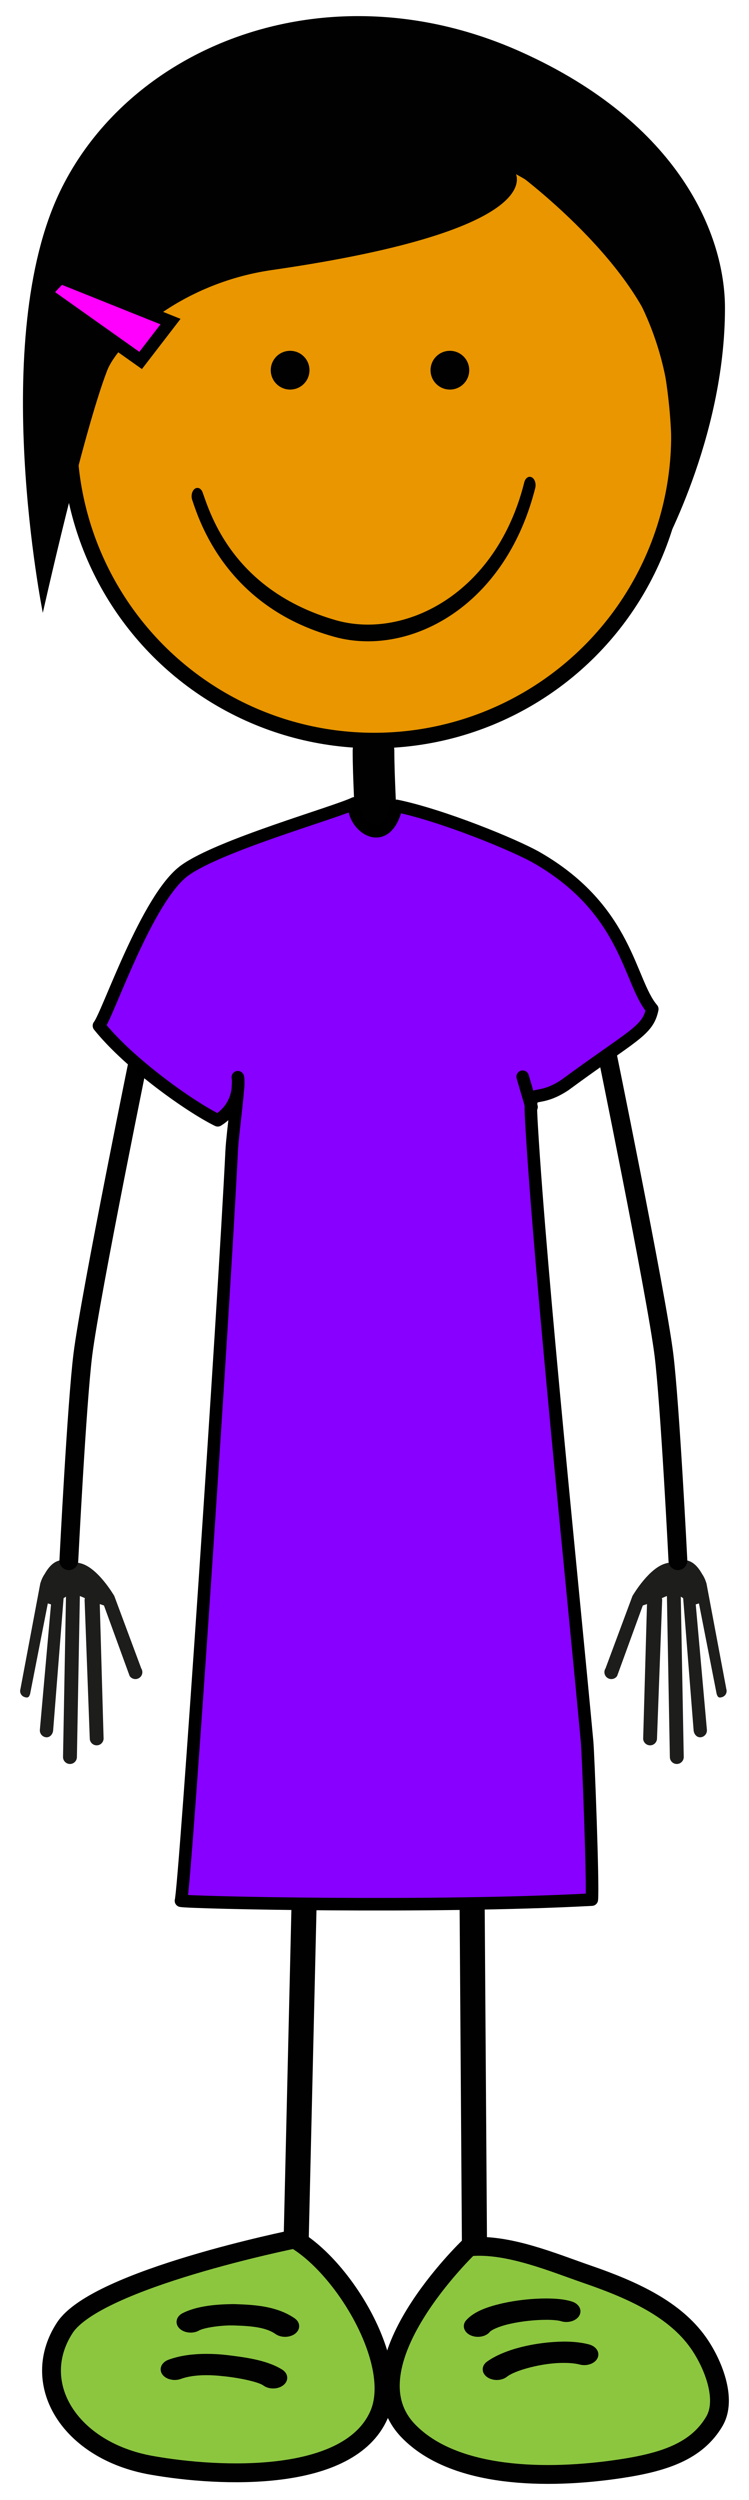 <?xml version="1.0" encoding="iso-8859-1"?>
<!-- Generator: Adobe Illustrator 21.1.0, SVG Export Plug-In . SVG Version: 6.00 Build 0)  -->
<svg version="1.1" id="Layer_1" xmlns="http://www.w3.org/2000/svg" xmlns:xlink="http://www.w3.org/1999/xlink" x="0px" y="0px"
	 width="169.216px" height="564.232px" viewBox="0 0 169.216 564.232" style="enable-background:new 0 0 169.216 564.232;"
	 xml:space="preserve">
<line style="fill:none;stroke:#000100;stroke-width:5.669;stroke-linecap:round;stroke-linejoin:round;" x1="69.369" y1="401.264" x2="66.814" y2="509.652"/>
<line style="fill:none;stroke:#000100;stroke-width:5.669;stroke-linecap:round;stroke-linejoin:round;" x1="106.471" y1="401.247" x2="107.213" y2="509.67"/>
<path style="fill:#1D1E1C;" d="M9.279,356.849c0.127-0.393,0.426-1.058,0.791-1.574c2.51-4.458,5.039-3.153,8.059-2.462
	c3.869,0.886,7.5,7.077,7.689,7.375l6.09,16.352c0.473,0.726,0.268,1.697-0.459,2.166c-0.726,0.473-1.699,0.267-2.168-0.458
	l-5.795-15.898l-0.945-0.324l0.859,30.167c0.086,0.862-0.543,1.628-1.402,1.714c-0.514,0.051-0.99-0.15-1.316-0.507
	c-0.217-0.237-0.363-0.548-0.398-0.898l-1.166-31.23c-0.018-0.196,0.012-0.391,0.062-0.577c-0.408-0.189-0.791-0.355-1.137-0.485
	l-0.668,36.375c-0.02,0.867-0.734,1.551-1.6,1.536c-0.449-0.009-0.848-0.206-1.127-0.512c-0.262-0.284-0.418-0.668-0.41-1.087
	l0.666-36.17c-1.238,0.874-0.402-0.168-0.555,0.546l-2.348,29.708c-0.111,0.86-0.779,1.597-1.639,1.482
	c-0.381-0.048-0.713-0.232-0.953-0.498c-0.301-0.33-0.461-0.782-0.398-1.258l2.512-28.228l-0.721-0.224l-3.998,20.427
	c-0.246,0.759-0.502,0.958-1.262,0.712c-0.246-0.082-0.457-0.223-0.621-0.4c-0.334-0.37-0.471-0.909-0.305-1.42l4.486-23.836
	c0.027-0.067,0.043-0.13,0.068-0.199L9.279,356.849z"/>
<path style="fill:#8CC63F;stroke:#000100;stroke-width:4.252;stroke-linecap:round;stroke-linejoin:round;" d="M105.969,507.093
	c8.701-0.869,19.225,3.636,26.775,6.227c10.549,3.63,19.758,7.951,25.035,15.432c3.289,4.669,6.562,12.727,3.615,17.729
	c-3.973,6.727-11.223,9.201-21.293,10.715c-16.551,2.484-37.512,2.164-47.871-8.575C77.961,533.82,105.969,507.093,105.969,507.093z
	"/>
<path style="fill:#8CC63F;stroke:#000100;stroke-width:4.252;stroke-linecap:round;stroke-linejoin:round;" d="M66.574,505.339
	c11.369,6.674,24.043,28.184,19.07,39.626c-6.695,15.398-35.668,14.229-51.443,11.432c-18.502-3.285-27.754-18.46-19.568-31.02
	C21.826,514.328,66.574,505.339,66.574,505.339z"/>
<g>
	<path style="fill:#000100;stroke:#000100;stroke-width:4.048;" d="M82.24,188.847c0-3.21-0.137-6.485-0.27-9.65
		c-0.131-3.208-0.271-6.523-0.271-9.814l0,0c0-1.24,1.205-2.242,2.684-2.242c1.482,0,2.682,1.001,2.682,2.242l0,0
		c0,3.215,0.137,6.491,0.27,9.658c0.135,3.206,0.27,6.518,0.27,9.806l0,0c0,1.239-1.199,2.242-2.682,2.242
		C83.439,191.089,82.24,190.086,82.24,188.847L82.24,188.847z"/>
</g>
<g>
	<path style="fill:#000100;stroke:#000100;" d="M62.525,526.363c-2.123-1.512-5.361-1.893-9.303-2.01l0,0
		c-0.17-0.016-0.422-0.019-0.74-0.019l0,0c-2.67-0.039-6.637,0.523-7.803,1.235l0,0l0.006,0.003
		c-1.189,0.635-2.869,0.459-3.758-0.38l0,0c-0.892-0.847-0.654-2.04,0.535-2.673l0,0c3.244-1.643,7.602-1.947,11.02-1.995l0,0
		c0.346,0,0.727,0,1.078,0.021l0,0c4.004,0.143,8.9,0.453,12.729,3.1l0,0c1.053,0.734,1.072,1.942,0.033,2.695l0,0
		c-0.529,0.38-1.227,0.57-1.92,0.57l0,0C63.723,526.91,63.045,526.728,62.525,526.363L62.525,526.363z"/>
</g>
<g>
	<path style="fill:#000100;stroke:#000100;" d="M59.851,538.027c-1.273-1.008-6.379-1.963-9.451-2.24l0,0
		c-1.215-0.143-2.504-0.225-3.773-0.225l0,0c-2.205,0-4.295,0.268-5.92,0.869l0,0c-1.309,0.483-2.934,0.116-3.613-0.816l0,0
		c-0.676-0.938-0.162-2.084,1.15-2.572l0,0c2.678-0.978,5.605-1.288,8.383-1.288l0,0c1.594,0,3.154,0.096,4.615,0.267l0,0
		c3.396,0.43,8.809,1.001,12.324,3.258l0,0c1.068,0.727,1.107,1.935,0.08,2.693l0,0c-0.527,0.391-1.232,0.59-1.936,0.59l0,0
		C61.043,538.562,60.375,538.387,59.851,538.027L59.851,538.027z"/>
</g>
<g>
	<path style="fill:#000100;stroke:#000100;" d="M106.574,526.633c-1.26-0.551-1.666-1.725-0.893-2.621l0,0
		c1.77-1.961,4.729-2.928,7.906-3.673l0,0c3.205-0.722,6.725-1.085,9.801-1.091l0,0c2.105,0.016,3.965,0.139,5.668,0.668l0,0
		c1.352,0.43,1.955,1.557,1.348,2.516l0,0c-0.609,0.96-2.195,1.389-3.547,0.96l0,0c-0.408-0.151-1.805-0.343-3.469-0.323l0,0
		c-2.457-0.006-5.586,0.316-8.182,0.9l0,0c-2.611,0.552-4.598,1.51-4.949,2.025l0,0l0.006,0.002
		c-0.502,0.589-1.389,0.914-2.293,0.914l0,0C107.492,526.91,107.01,526.819,106.574,526.633L106.574,526.633z"/>
</g>
<g>
	<path style="fill:#000100;stroke:#000100;" d="M110.394,536.123c-1.08-0.727-1.123-1.933-0.1-2.697l0,0
		c3.934-2.826,10.936-4.377,17.143-4.445l0,0c1.916,0.002,3.777,0.17,5.506,0.623l0,0c1.385,0.372,2.09,1.469,1.57,2.451l0,0
		c-0.525,0.986-2.066,1.484-3.455,1.114l0,0c-0.877-0.237-2.156-0.377-3.621-0.377l0,0c-4.73-0.06-11.242,1.629-13.256,3.261l0,0
		c-0.521,0.391-1.232,0.596-1.943,0.596l0,0C111.576,536.648,110.914,536.472,110.394,536.123L110.394,536.123z"/>
</g>
<circle id="skinface" style="fill:#E99600;stroke:#000100;stroke-width:3.5;stroke-miterlimit:10;" cx="84.525" cy="98.274" r="68.861"/>
<ellipse style="fill:#000100;stroke:#000100;stroke-width:3;" cx="101.639" cy="83.551" rx="2.873" ry="2.876"/>
<circle style="fill:#000100;stroke:#000100;stroke-width:3;" cx="65.544" cy="83.551" r="2.876"/>
<g>
	<path style="fill:#000100;" d="M75.412,143.691c-24.219-6.734-30.374-26.049-31.987-30.856l0,0
		c-0.323-0.93-0.058-2.063,0.591-2.524l0,0c0.655-0.464,1.444-0.085,1.769,0.846l0,0c1.679,4.646,6.775,22.118,30.137,28.836l0,0
		c2.295,0.648,4.72,0.979,7.202,0.979l0,0c14.177,0,29.975-10.7,35.319-32.115l0,0c0.243-0.979,0.998-1.489,1.684-1.137l0,0
		c0.687,0.35,1.04,1.424,0.797,2.408l0,0c-5.895,23.35-22.789,34.611-37.801,34.611l0,0
		C80.481,144.739,77.884,144.391,75.412,143.691L75.412,143.691z"/>
</g>
<path style="fill:none;stroke:#000100;stroke-width:4.252;stroke-linecap:round;stroke-linejoin:round;" d="M32.162,234.826
	c0,0-11.748,57.283-13.445,70.91c-1.381,11.088-3.166,46.5-3.166,46.5"/>
<path style="fill:#1D1E1C;" d="M159.431,356.849c-0.127-0.393-0.426-1.058-0.791-1.574c-2.51-4.458-5.039-3.153-8.059-2.462
	c-3.869,0.886-7.5,7.077-7.689,7.375l-6.09,16.352c-0.473,0.726-0.268,1.697,0.459,2.166c0.727,0.473,1.699,0.267,2.168-0.458
	l5.795-15.898l0.945-0.324l-0.859,30.167c-0.086,0.862,0.543,1.628,1.402,1.714c0.514,0.051,0.99-0.15,1.316-0.507
	c0.217-0.237,0.363-0.548,0.398-0.898l1.166-31.23c0.018-0.196-0.012-0.391-0.062-0.577c0.408-0.189,0.791-0.355,1.137-0.485
	l0.668,36.375c0.02,0.867,0.734,1.551,1.6,1.536c0.449-0.009,0.848-0.206,1.127-0.512c0.262-0.284,0.418-0.668,0.41-1.087
	l-0.666-36.17c1.238,0.874,0.402-0.168,0.555,0.546l2.348,29.708c0.111,0.86,0.779,1.597,1.639,1.482
	c0.381-0.048,0.713-0.232,0.953-0.498c0.301-0.33,0.461-0.782,0.398-1.258l-2.512-28.228l0.721-0.224l3.998,20.427
	c0.246,0.759,0.502,0.958,1.262,0.712c0.246-0.082,0.457-0.223,0.621-0.4c0.334-0.37,0.471-0.909,0.305-1.42l-4.486-23.836
	c-0.027-0.067-0.043-0.13-0.068-0.199L159.431,356.849z"/>
<path style="fill:none;stroke:#000100;stroke-width:4.252;stroke-linecap:round;stroke-linejoin:round;" d="M136.548,234.826
	c0,0,11.748,57.283,13.445,70.91c1.381,11.088,3.166,46.5,3.166,46.5"/>
<path style="fill:#8800FF;stroke:#000000;stroke-width:2.835;stroke-linecap:round;stroke-linejoin:round;" d="M120.119,254.284
	c-0.616-10.404-0.034-4.446,7.453-9.361c15.539-11.425,18.767-12.204,19.79-17.176c-5.271-6.137-5.523-22.249-25.88-34.061
	c-5.163-2.996-21.746-9.725-31.895-11.799c-2.41,10.53-10.254,4.203-9.504-0.575c-4.428,2.13-30.537,9.479-38.352,15.143
	c-8.562,6.212-17.355,32.559-19.376,35.044c6.954,8.662,20.734,18.367,26.839,21.343c5.68-3.528,4.543-9.723,4.543-9.723
	c0.441,1.458-1.194,12.542-1.391,16.556c-1.753,35.758-10.592,166.872-11.463,169.314c2,0.418,56.811,1.665,92.819-0.259
	c0.338-2.908-0.8-32.801-1.064-35.648C129.511,359.273,122.12,288.08,120.119,254.284z"/>
<line style="fill:none;stroke:#000100;stroke-width:2.835;stroke-linecap:round;stroke-linejoin:round;" x1="120.085" y1="249.838" x2="118.082" y2="243.009"/>
<path style="fill:#000100;" d="M9.672,138.327c0,0,9.003-40.329,14.519-54.654c2.438-6.333,16.296-19.706,37.196-22.722
	c64.364-9.287,54.9-22.279,54.9-22.279s29.385,21.404,33.36,42.386c5.074,26.773-0.709,44.271-0.709,44.271
	s14.865-26.173,14.85-55.829c-0.01-16.5-10.275-41.698-46.04-57.77C74.564-7.677,29.795,9.804,13.659,43
	C-2.706,76.662,9.672,138.327,9.672,138.327z"/>
<polygon style="fill:#FF00FF;stroke:#000100;stroke-width:2.835;stroke-miterlimit:10;" points="10.29,66.135 31.772,81.355 
	38.522,72.585 13.643,62.619 "/>
</svg>
